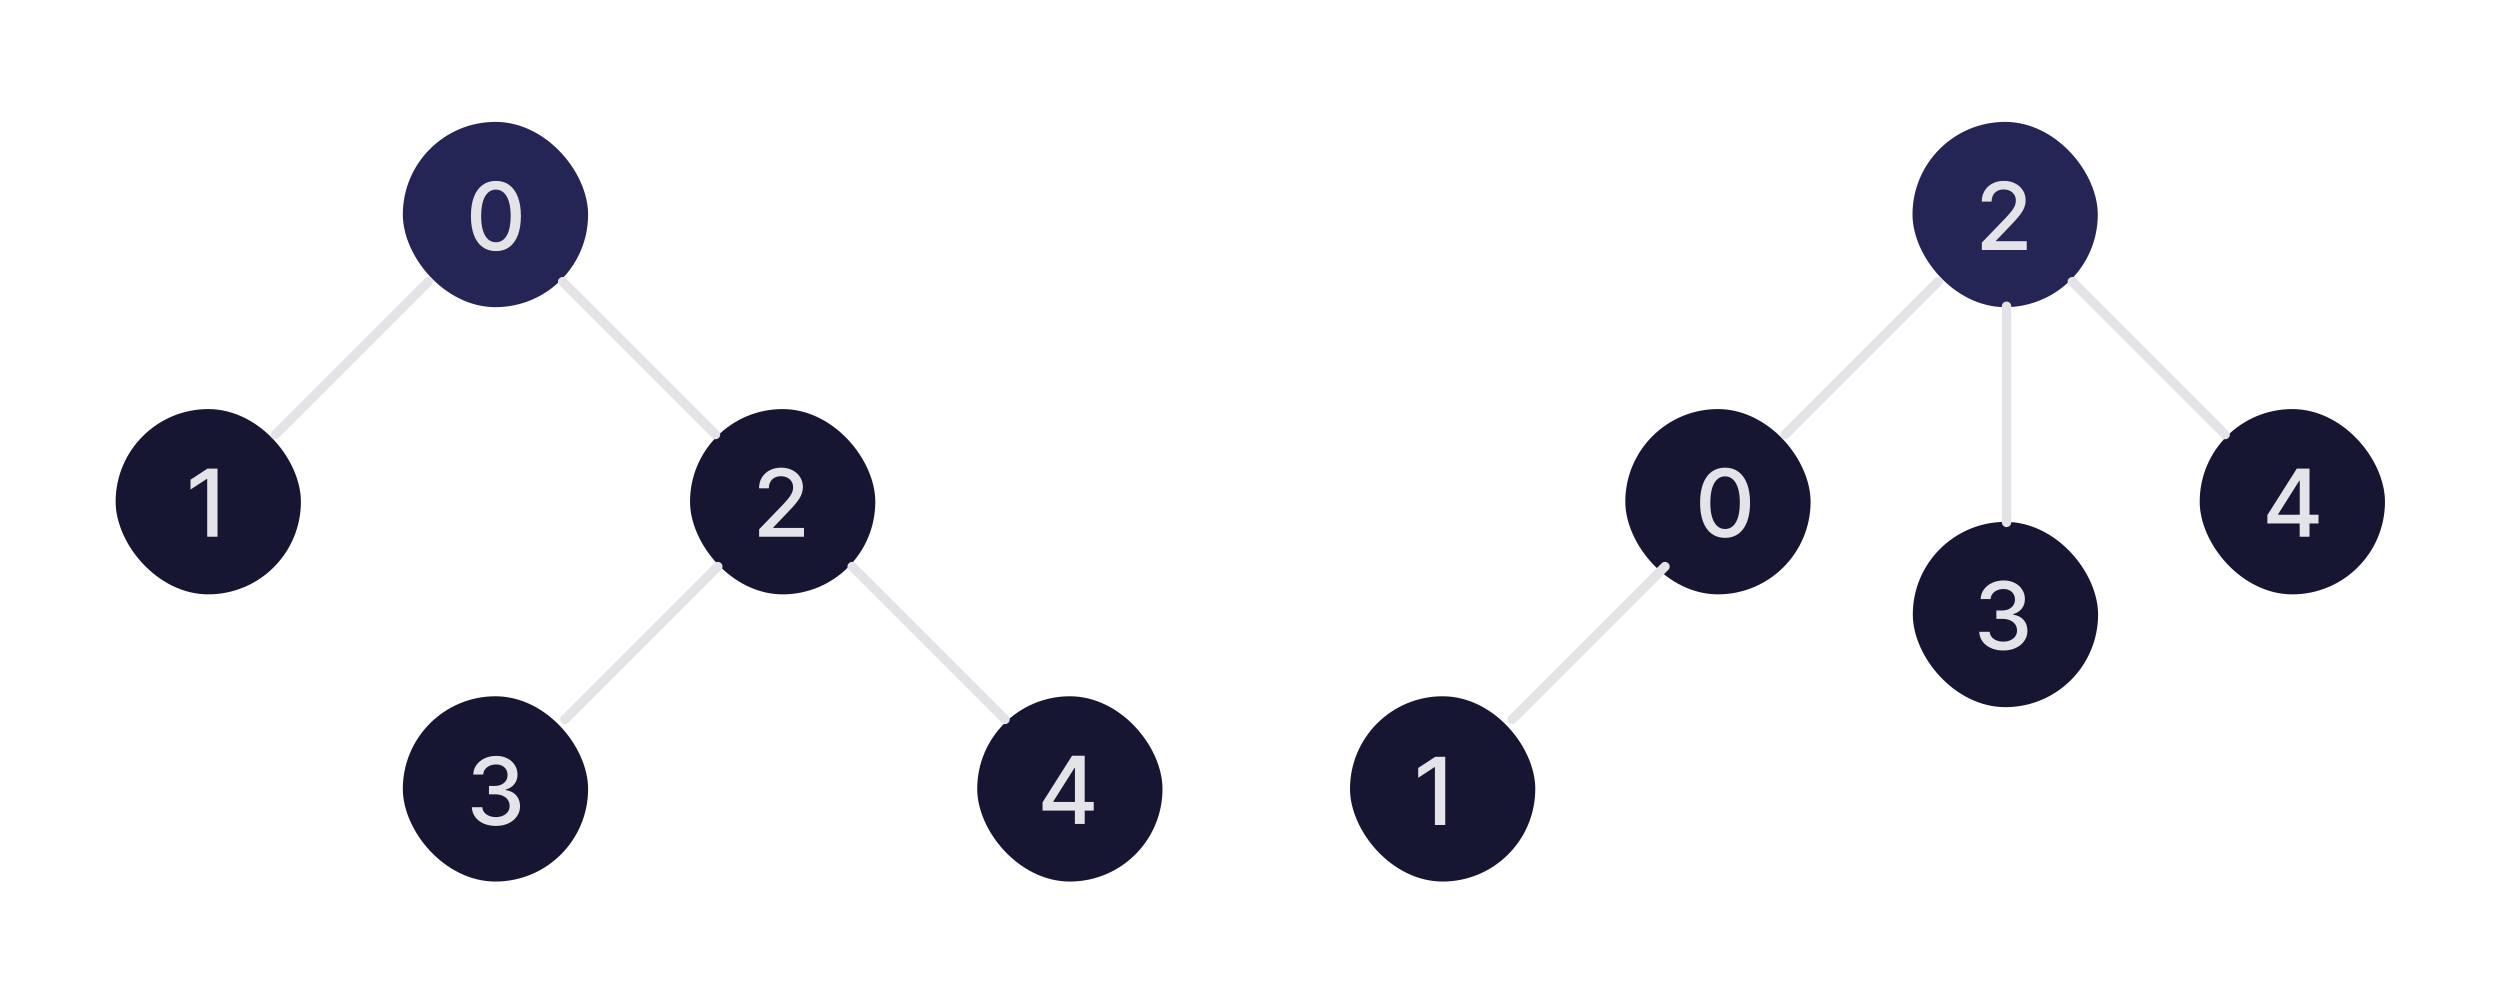 <svg width="800" height="321" viewBox="0 0 800 321" fill="none" xmlns="http://www.w3.org/2000/svg">
<rect x="128.903" y="39" width="59.292" height="59.292" rx="29.646" fill="#252555"/>
<path d="M158.695 80.362C157.011 80.355 155.573 79.911 154.38 79.031C153.187 78.15 152.274 76.868 151.642 75.185C151.01 73.501 150.694 71.474 150.694 69.102C150.694 66.737 151.01 64.716 151.642 63.04C152.281 61.364 153.198 60.085 154.391 59.205C155.591 58.324 157.026 57.883 158.695 57.883C160.364 57.883 161.795 58.327 162.988 59.215C164.181 60.096 165.094 61.374 165.726 63.05C166.365 64.719 166.685 66.737 166.685 69.102C166.685 71.481 166.369 73.512 165.737 75.195C165.105 76.871 164.192 78.153 162.999 79.041C161.806 79.922 160.371 80.362 158.695 80.362ZM158.695 77.518C160.172 77.518 161.326 76.797 162.157 75.355C162.995 73.913 163.414 71.829 163.414 69.102C163.414 67.29 163.222 65.76 162.839 64.51C162.462 63.253 161.919 62.301 161.209 61.655C160.506 61.001 159.668 60.675 158.695 60.675C157.225 60.675 156.07 61.399 155.232 62.848C154.394 64.297 153.972 66.381 153.965 69.102C153.965 70.92 154.153 72.457 154.529 73.715C154.913 74.965 155.456 75.913 156.159 76.559C156.862 77.198 157.708 77.518 158.695 77.518Z" fill="#E3E3E8"/>
<rect x="37" y="130.903" width="59.292" height="59.292" rx="29.646" fill="#161632"/>
<path d="M69.611 149.943V171.761H66.308V153.246H66.18L60.96 156.655V153.501L66.404 149.943H69.611Z" fill="#E3E3E8"/>
<rect x="220.805" y="130.903" width="59.292" height="59.292" rx="29.646" fill="#161632"/>
<path d="M242.915 171.761V169.375L250.298 161.726C251.086 160.895 251.736 160.167 252.247 159.542C252.766 158.91 253.153 158.31 253.409 157.741C253.664 157.173 253.792 156.569 253.792 155.93C253.792 155.206 253.622 154.581 253.281 154.055C252.94 153.523 252.475 153.114 251.885 152.83C251.296 152.539 250.632 152.393 249.893 152.393C249.112 152.393 248.43 152.553 247.848 152.873C247.265 153.192 246.818 153.643 246.505 154.226C246.193 154.808 246.036 155.49 246.036 156.271H242.894C242.894 154.943 243.199 153.782 243.81 152.788C244.421 151.793 245.259 151.023 246.324 150.476C247.389 149.922 248.6 149.645 249.957 149.645C251.328 149.645 252.535 149.918 253.579 150.465C254.63 151.005 255.451 151.743 256.04 152.681C256.629 153.611 256.924 154.663 256.924 155.834C256.924 156.644 256.772 157.436 256.466 158.21C256.168 158.984 255.646 159.847 254.9 160.799C254.154 161.743 253.117 162.89 251.789 164.24L247.453 168.778V168.938H257.276V171.761H242.915Z" fill="#E3E3E8"/>
<rect x="128.903" y="222.805" width="59.292" height="59.292" rx="29.646" fill="#161632"/>
<path d="M158.695 264.298C157.232 264.298 155.925 264.046 154.774 263.542C153.631 263.038 152.725 262.338 152.058 261.443C151.397 260.541 151.042 259.497 150.992 258.311H154.337C154.38 258.957 154.597 259.518 154.987 259.994C155.385 260.463 155.904 260.825 156.543 261.081C157.182 261.337 157.892 261.464 158.673 261.464C159.533 261.464 160.293 261.315 160.953 261.017C161.621 260.719 162.143 260.303 162.519 259.771C162.896 259.231 163.084 258.609 163.084 257.906C163.084 257.175 162.896 256.532 162.519 255.978C162.15 255.417 161.607 254.977 160.889 254.657C160.179 254.337 159.32 254.178 158.311 254.178H156.468V251.493H158.311C159.121 251.493 159.831 251.347 160.442 251.056C161.06 250.765 161.543 250.36 161.891 249.842C162.239 249.316 162.413 248.702 162.413 247.999C162.413 247.324 162.26 246.738 161.955 246.241C161.656 245.737 161.23 245.342 160.676 245.058C160.129 244.774 159.483 244.632 158.737 244.632C158.027 244.632 157.363 244.763 156.745 245.026C156.134 245.282 155.637 245.651 155.254 246.134C154.87 246.61 154.664 247.182 154.636 247.849H151.45C151.486 246.67 151.834 245.634 152.494 244.739C153.162 243.844 154.043 243.144 155.136 242.64C156.23 242.136 157.445 241.884 158.78 241.884C160.179 241.884 161.386 242.157 162.402 242.704C163.425 243.244 164.213 243.964 164.767 244.866C165.328 245.768 165.605 246.756 165.598 247.828C165.605 249.05 165.264 250.087 164.575 250.939C163.894 251.791 162.984 252.363 161.848 252.654V252.825C163.297 253.045 164.419 253.62 165.215 254.55C166.017 255.481 166.415 256.635 166.408 258.013C166.415 259.213 166.081 260.289 165.406 261.241C164.739 262.192 163.826 262.942 162.668 263.489C161.511 264.028 160.186 264.298 158.695 264.298Z" fill="#E3E3E8"/>
<rect x="312.708" y="222.805" width="59.292" height="59.292" rx="29.646" fill="#161632"/>
<path d="M333.618 259.402V256.739L343.047 241.845H345.145V245.766H343.814L337.07 256.441V256.611H349.993V259.402H333.618ZM343.963 263.664V258.593L343.984 257.378V241.845H347.106V263.664H343.963Z" fill="#E3E3E8"/>
<path d="M137.055 90.139L88.139 139.055" stroke="#E3E3E8" stroke-width="3" stroke-linecap="round"/>
<path d="M180.042 90.139L228.958 139.055" stroke="#E3E3E8" stroke-width="3" stroke-linecap="round"/>
<path d="M229.699 181.301L180.783 230.217" stroke="#E3E3E8" stroke-width="3" stroke-linecap="round"/>
<path d="M272.686 181.301L321.602 230.217" stroke="#E3E3E8" stroke-width="3" stroke-linecap="round"/>
<rect x="612" y="39" width="59.292" height="59.292" rx="29.646" fill="#252555"/>
<path d="M634.196 80V77.614L641.579 69.965C642.367 69.133 643.017 68.406 643.528 67.781C644.047 67.148 644.434 66.548 644.689 65.98C644.945 65.412 645.073 64.808 645.073 64.169C645.073 63.445 644.903 62.82 644.562 62.294C644.221 61.761 643.756 61.353 643.166 61.069C642.577 60.778 641.913 60.632 641.174 60.632C640.393 60.632 639.711 60.792 639.128 61.111C638.546 61.431 638.099 61.882 637.786 62.465C637.474 63.047 637.317 63.729 637.317 64.51H634.175C634.175 63.182 634.48 62.021 635.091 61.026C635.702 60.032 636.54 59.261 637.605 58.715C638.67 58.16 639.881 57.883 641.238 57.883C642.609 57.883 643.816 58.157 644.86 58.704C645.911 59.244 646.731 59.982 647.321 60.92C647.91 61.85 648.205 62.901 648.205 64.073C648.205 64.883 648.052 65.675 647.747 66.449C647.449 67.223 646.927 68.086 646.181 69.038C645.435 69.982 644.398 71.129 643.07 72.479L638.734 77.017V77.177H648.557V80H634.196Z" fill="#E3E3E8"/>
<rect x="520.097" y="130.903" width="59.292" height="59.292" rx="29.646" fill="#161632"/>
<path d="M552.026 172.123C550.343 172.116 548.905 171.672 547.712 170.792C546.519 169.911 545.606 168.629 544.974 166.946C544.342 165.263 544.026 163.235 544.026 160.863C544.026 158.498 544.342 156.477 544.974 154.801C545.613 153.125 546.529 151.846 547.722 150.966C548.923 150.085 550.357 149.645 552.026 149.645C553.695 149.645 555.127 150.089 556.32 150.976C557.513 151.857 558.426 153.136 559.058 154.812C559.697 156.481 560.016 158.498 560.016 160.863C560.016 163.242 559.7 165.273 559.068 166.957C558.436 168.633 557.524 169.915 556.33 170.802C555.137 171.683 553.703 172.123 552.026 172.123ZM552.026 169.279C553.504 169.279 554.658 168.558 555.489 167.116C556.327 165.675 556.746 163.59 556.746 160.863C556.746 159.052 556.554 157.521 556.171 156.271C555.794 155.014 555.251 154.062 554.541 153.416C553.837 152.763 552.999 152.436 552.026 152.436C550.556 152.436 549.402 153.16 548.564 154.609C547.726 156.058 547.303 158.143 547.296 160.863C547.296 162.681 547.484 164.219 547.861 165.476C548.244 166.726 548.788 167.674 549.491 168.32C550.194 168.959 551.039 169.279 552.026 169.279Z" fill="#E3E3E8"/>
<rect x="703.902" y="130.903" width="59.292" height="59.292" rx="29.646" fill="#161632"/>
<path d="M725.554 167.5V164.837L734.982 149.943H737.081V153.864H735.749L729.006 164.538V164.709H741.928V167.5H725.554ZM735.898 171.761V166.69L735.92 165.476V149.943H739.041V171.761H735.898Z" fill="#E3E3E8"/>
<rect x="432" y="222.805" width="59.292" height="59.292" rx="29.646" fill="#161632"/>
<path d="M462.474 242.182V264H459.171V245.484H459.043L453.823 248.893V245.74L459.267 242.182H462.474Z" fill="#E3E3E8"/>
<rect x="612.097" y="167" width="59.292" height="59.292" rx="29.646" fill="#161632"/>
<path d="M641.062 208.157C639.598 208.157 638.292 207.905 637.141 207.4C635.998 206.896 635.092 206.196 634.424 205.302C633.764 204.4 633.409 203.356 633.359 202.169H636.704C636.747 202.816 636.964 203.377 637.354 203.853C637.752 204.321 638.27 204.684 638.91 204.939C639.549 205.195 640.259 205.323 641.04 205.323C641.9 205.323 642.66 205.174 643.32 204.875C643.988 204.577 644.51 204.162 644.886 203.629C645.263 203.089 645.451 202.468 645.451 201.765C645.451 201.033 645.263 200.39 644.886 199.836C644.517 199.275 643.973 198.835 643.256 198.515C642.546 198.196 641.687 198.036 640.678 198.036H638.835V195.351H640.678C641.488 195.351 642.198 195.206 642.809 194.915C643.427 194.623 643.91 194.218 644.258 193.7C644.606 193.174 644.78 192.56 644.78 191.857C644.78 191.182 644.627 190.596 644.321 190.099C644.023 189.595 643.597 189.201 643.043 188.917C642.496 188.633 641.85 188.49 641.104 188.49C640.394 188.49 639.73 188.622 639.112 188.885C638.501 189.14 638.004 189.51 637.62 189.993C637.237 190.468 637.031 191.04 637.003 191.708H633.817C633.853 190.529 634.201 189.492 634.861 188.597C635.529 187.702 636.41 187.003 637.503 186.498C638.597 185.994 639.812 185.742 641.147 185.742C642.546 185.742 643.753 186.015 644.769 186.562C645.792 187.102 646.58 187.823 647.134 188.725C647.695 189.627 647.972 190.614 647.965 191.687C647.972 192.908 647.631 193.945 646.942 194.797C646.26 195.65 645.351 196.221 644.215 196.513V196.683C645.664 196.903 646.786 197.478 647.581 198.409C648.384 199.339 648.782 200.493 648.775 201.871C648.782 203.071 648.448 204.147 647.773 205.099C647.106 206.051 646.193 206.8 645.035 207.347C643.878 207.887 642.553 208.157 641.062 208.157Z" fill="#E3E3E8"/>
<path d="M620.152 90.139L571.236 139.055" stroke="#E3E3E8" stroke-width="3" stroke-linecap="round"/>
<path d="M663.139 90.139L712.055 139.055" stroke="#E3E3E8" stroke-width="3" stroke-linecap="round"/>
<path d="M532.796 181.301L483.88 230.217" stroke="#E3E3E8" stroke-width="3" stroke-linecap="round"/>
<path d="M642.097 167.178V98" stroke="#E3E3E8" stroke-width="3" stroke-linecap="round"/>
</svg>
